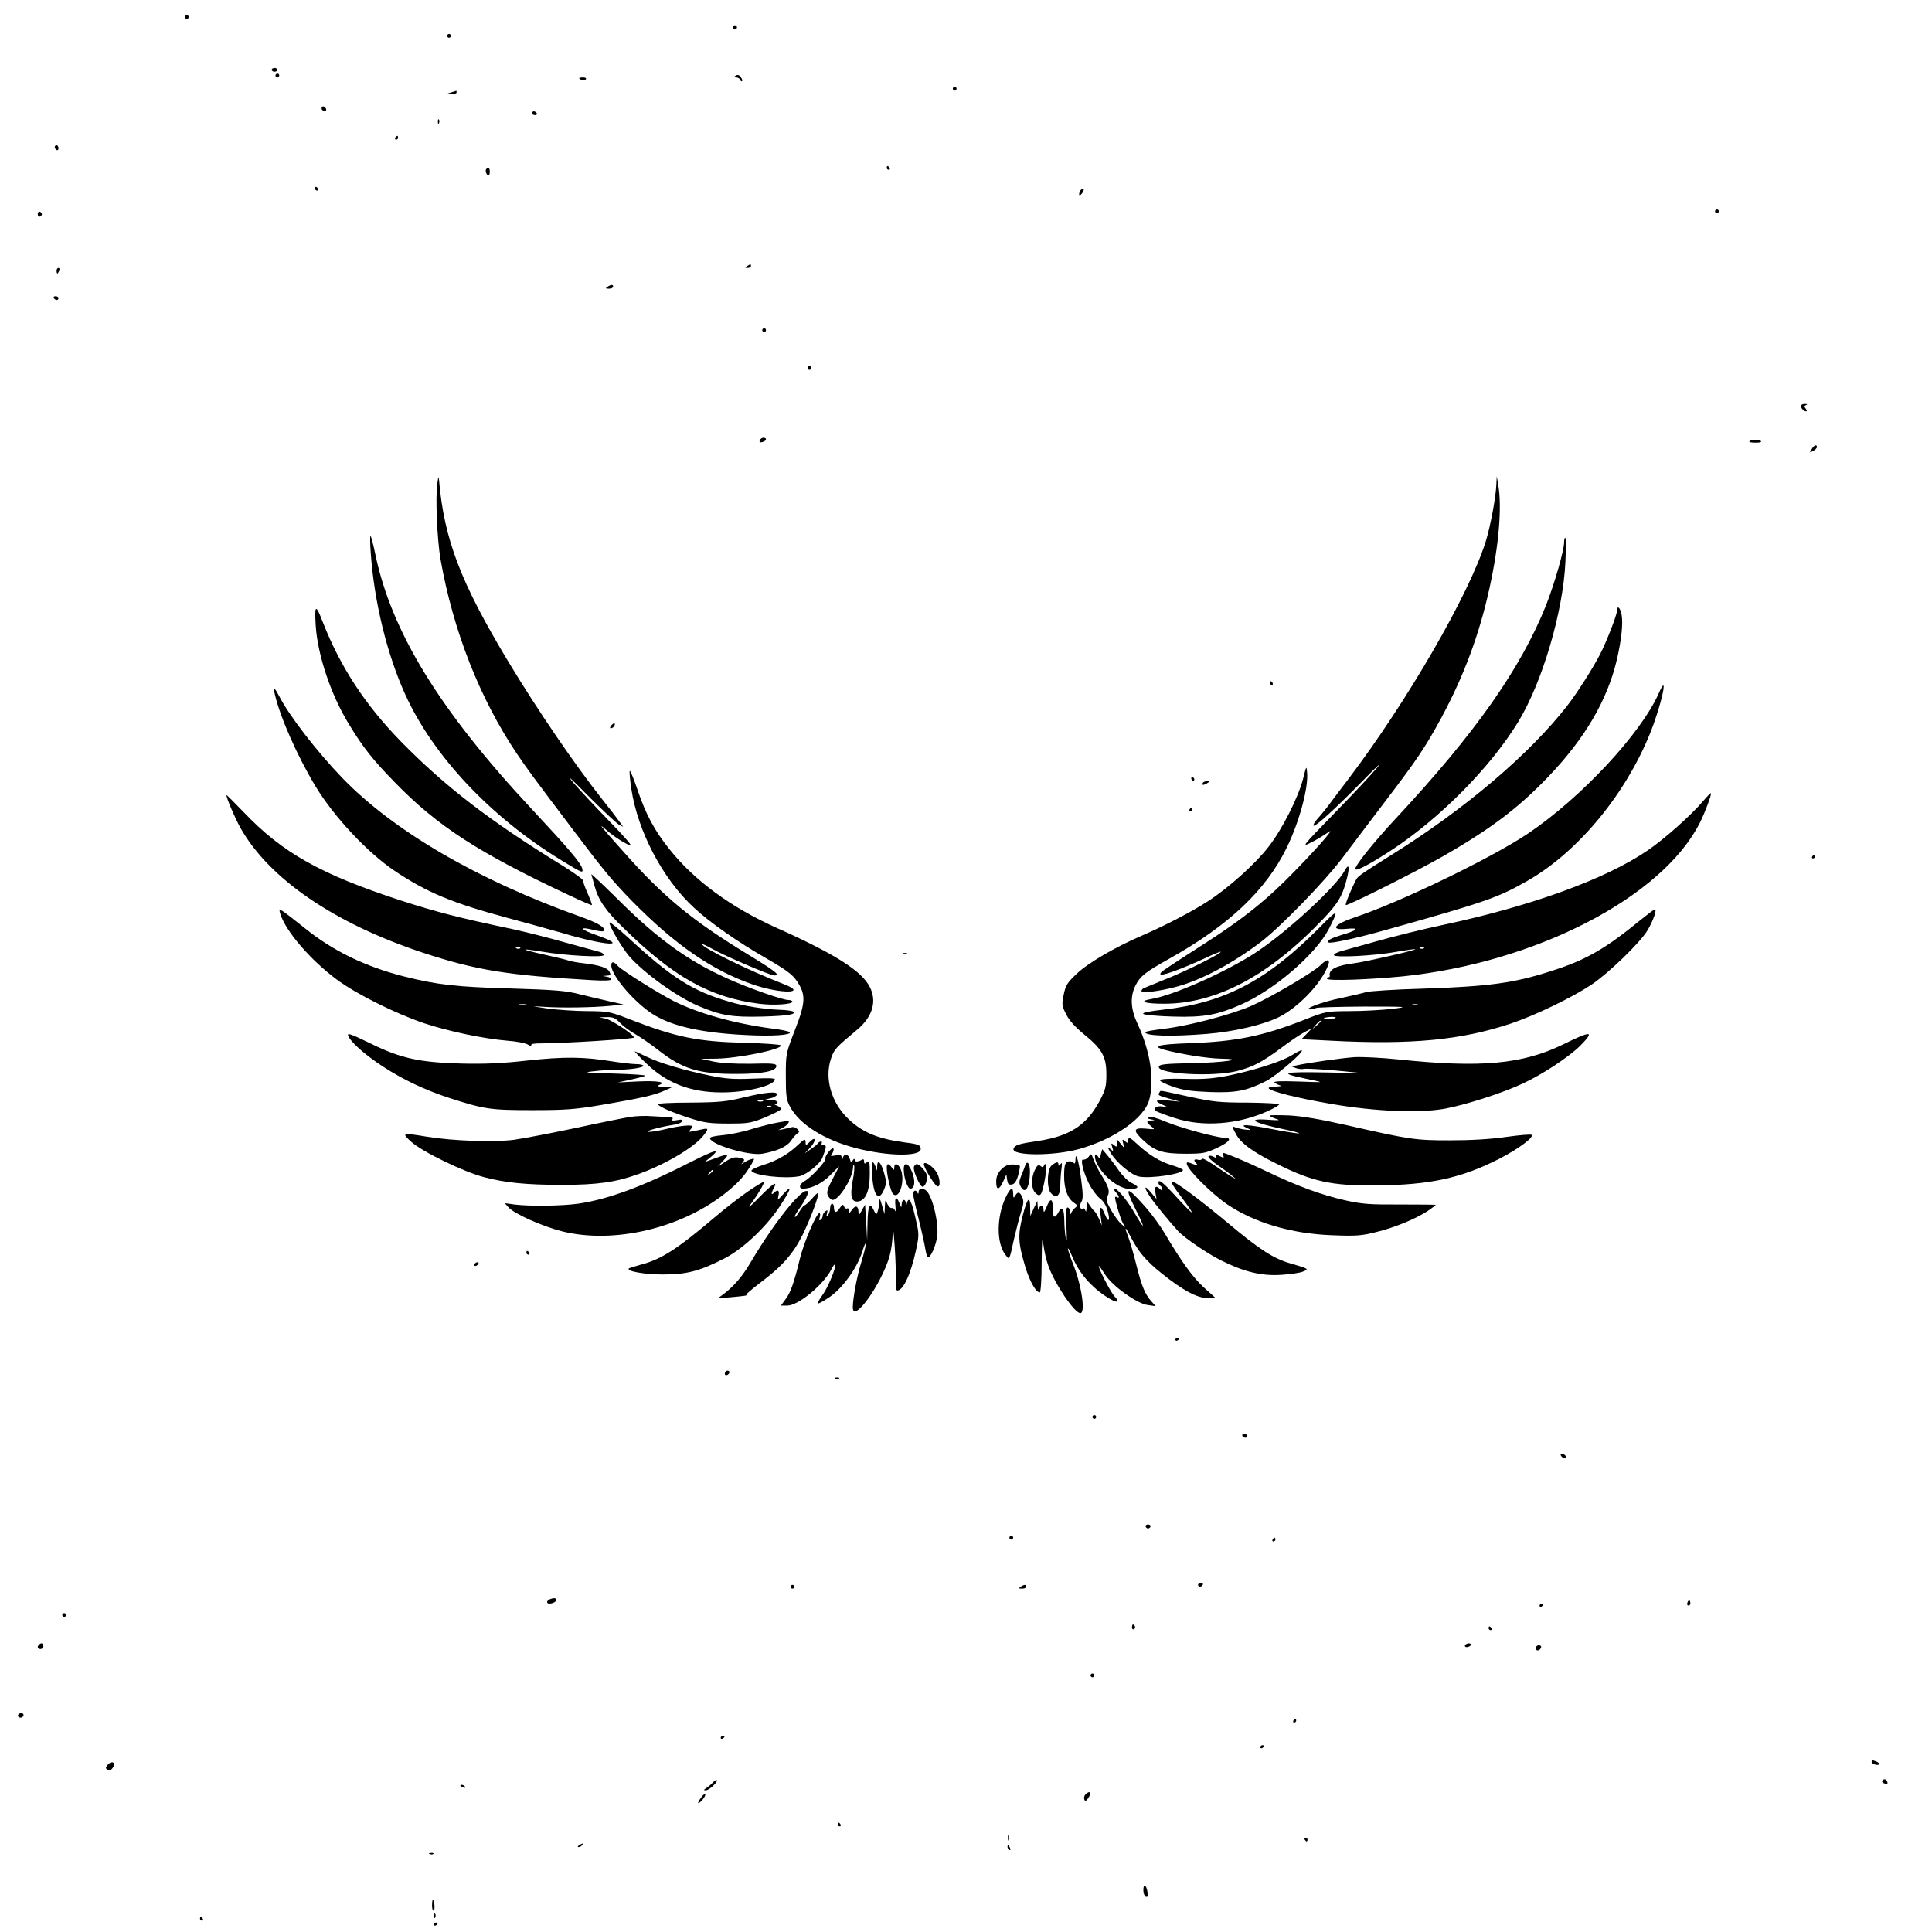 <?xml version="1.0" standalone="no"?>
<!DOCTYPE svg PUBLIC "-//W3C//DTD SVG 20010904//EN"
 "http://www.w3.org/TR/2001/REC-SVG-20010904/DTD/svg10.dtd">
<svg version="1.0" xmlns="http://www.w3.org/2000/svg"
 width="1024pt" height="1024pt" viewBox="0 0 1024 1024"
 preserveAspectRatio="xMidYMid meet">
<g transform="translate(0,1024) scale(0.1,-0.1)"
fill="#000000" stroke="none">
<path d="M980 10150 c0 -5 5 -10 10 -10 6 0 10 5 10 10 0 6 -4 10 -10 10 -5 0
-10 -4 -10 -10z"/>
<path d="M3886 10101 c-4 -5 -2 -12 3 -15 5 -4 12 -2 15 3 4 5 2 12 -3 15 -5
4 -12 2 -15 -3z"/>
<path d="M2370 10050 c0 -5 5 -10 10 -10 6 0 10 5 10 10 0 6 -4 10 -10 10 -5
0 -10 -4 -10 -10z"/>
<path d="M1440 9870 c0 -5 7 -10 15 -10 8 0 15 5 15 10 0 6 -7 10 -15 10 -8 0
-15 -4 -15 -10z"/>
<path d="M1460 9840 c0 -5 5 -10 10 -10 6 0 10 5 10 10 0 6 -4 10 -10 10 -5 0
-10 -4 -10 -10z"/>
<path d="M3899 9839 c-12 -7 -11 -9 3 -9 9 0 18 -6 21 -12 2 -7 7 -11 10 -8 3
3 0 13 -7 22 -8 11 -17 14 -27 7z"/>
<path d="M3070 9826 c0 -9 30 -14 35 -6 4 6 -3 10 -14 10 -12 0 -21 -2 -21 -4z"/>
<path d="M5050 9770 c0 -5 5 -10 10 -10 6 0 10 5 10 10 0 6 -4 10 -10 10 -5 0
-10 -4 -10 -10z"/>
<path d="M2390 9750 l-25 -8 28 -1 c15 -1 27 4 27 9 0 6 -1 10 -2 9 -2 -1 -14
-5 -28 -9z"/>
<path d="M1706 9672 c-3 -6 -1 -14 5 -17 15 -10 25 3 12 16 -7 7 -13 7 -17 1z"/>
<path d="M2820 9640 c0 -5 7 -10 16 -10 8 0 12 5 9 10 -3 6 -10 10 -16 10 -5
0 -9 -4 -9 -10z"/>
<path d="M2321 9594 c0 -11 3 -14 6 -6 3 7 2 16 -1 19 -3 4 -6 -2 -5 -13z"/>
<path d="M2095 9510 c-3 -5 -1 -10 4 -10 6 0 11 5 11 10 0 6 -2 10 -4 10 -3 0
-8 -4 -11 -10z"/>
<path d="M290 9461 c0 -6 5 -13 10 -16 6 -3 10 1 10 9 0 9 -4 16 -10 16 -5 0
-10 -4 -10 -9z"/>
<path d="M4700 9350 c0 -5 5 -10 11 -10 5 0 7 5 4 10 -3 6 -8 10 -11 10 -2 0
-4 -4 -4 -10z"/>
<path d="M2577 9344 c-7 -7 2 -34 12 -34 4 0 7 9 7 20 0 20 -7 25 -19 14z"/>
<path d="M1670 9240 c0 -5 5 -10 11 -10 5 0 7 5 4 10 -3 6 -8 10 -11 10 -2 0
-4 -4 -4 -10z"/>
<path d="M5723 9225 c-9 -24 1 -27 15 -5 8 13 8 20 2 20 -6 0 -13 -7 -17 -15z"/>
<path d="M9090 9120 c0 -5 5 -10 10 -10 6 0 10 5 10 10 0 6 -4 10 -10 10 -5 0
-10 -4 -10 -10z"/>
<path d="M200 9105 c0 -9 5 -15 11 -13 6 2 11 8 11 13 0 5 -5 11 -11 13 -6 2
-11 -4 -11 -13z"/>
<path d="M3960 8830 c-13 -8 -12 -10 3 -10 9 0 17 5 17 10 0 12 -1 12 -20 0z"/>
<path d="M300 8805 c0 -8 2 -15 4 -15 2 0 6 7 10 15 3 8 1 15 -4 15 -6 0 -10
-7 -10 -15z"/>
<path d="M3220 8720 c-12 -8 -11 -10 8 -10 12 0 22 5 22 10 0 13 -11 13 -30 0z"/>
<path d="M285 8660 c3 -5 10 -10 16 -10 5 0 9 5 9 10 0 6 -7 10 -16 10 -8 0
-12 -4 -9 -10z"/>
<path d="M4040 8490 c0 -5 5 -10 10 -10 6 0 10 5 10 10 0 6 -4 10 -10 10 -5 0
-10 -4 -10 -10z"/>
<path d="M4280 8290 c0 -5 5 -10 10 -10 6 0 10 5 10 10 0 6 -4 10 -10 10 -5 0
-10 -4 -10 -10z"/>
<path d="M9547 8093 c-8 -8 11 -33 25 -33 6 0 6 6 -1 14 -9 11 -9 15 1 19 9 4
8 6 -3 6 -9 1 -19 -2 -22 -6z"/>
<path d="M4027 7906 c-4 -10 0 -12 14 -9 22 6 26 23 5 23 -8 0 -16 -6 -19 -14z"/>
<path d="M9273 7902 c-6 -4 6 -8 27 -8 22 -1 37 2 34 7 -6 11 -45 11 -61 1z"/>
<path d="M9602 7859 c-12 -19 -11 -19 8 -9 11 6 20 15 20 20 0 17 -15 11 -28
-11z"/>
<path d="M2318 7677 c-11 -71 -1 -299 17 -402 67 -379 208 -737 404 -1029 52
-77 83 -120 311 -421 150 -199 195 -253 298 -359 229 -233 424 -368 642 -444
148 -51 297 -49 164 2 -192 75 -434 193 -434 213 0 2 24 -9 53 -25 68 -39 309
-142 331 -142 35 0 8 21 -141 112 -294 179 -445 303 -658 543 -121 135 -139
158 -95 119 42 -38 115 -84 132 -84 7 0 -43 57 -112 127 -69 71 -154 162 -190
203 -41 49 -15 26 75 -66 77 -77 151 -146 164 -154 l24 -12 -22 30 c-12 17
-51 68 -88 114 -145 183 -344 474 -500 733 -252 419 -339 647 -366 960 -2 24
-4 20 -9 -18z"/>
<path d="M7931 7674 c-2 -66 -31 -223 -57 -306 -89 -281 -414 -843 -725 -1254
-46 -60 -97 -128 -113 -150 -17 -21 -41 -51 -55 -66 -13 -15 -22 -30 -19 -34
9 -8 113 87 262 239 71 73 104 103 75 68 -30 -36 -133 -146 -229 -244 -170
-175 -173 -179 -120 -152 30 15 71 40 90 54 50 37 -88 -118 -228 -257 -126
-124 -242 -214 -426 -332 -220 -142 -236 -152 -236 -162 0 -15 94 18 243 86
42 20 77 34 77 31 0 -10 -175 -98 -280 -140 -63 -26 -121 -49 -127 -52 -7 -3
-13 -10 -13 -15 0 -14 95 -2 185 22 132 35 301 125 450 239 102 78 337 320
428 441 47 63 147 194 220 291 175 229 221 297 306 454 120 222 203 446 256
690 50 227 66 428 46 545 l-8 45 -2 -41z"/>
<path d="M1965 7310 c18 -260 87 -540 183 -751 148 -326 452 -649 826 -878
113 -69 118 -71 112 -45 -8 31 -72 106 -266 314 -488 522 -746 942 -831 1354
-10 48 -21 91 -25 95 -3 3 -3 -37 1 -89z"/>
<path d="M8290 7366 c0 -44 -51 -220 -96 -335 -135 -336 -374 -676 -793 -1126
-125 -134 -227 -262 -217 -273 9 -8 79 29 191 102 255 167 522 436 670 677
128 208 240 585 252 852 3 70 3 127 -1 127 -3 0 -6 -11 -6 -24z"/>
<path d="M1673 6930 c9 -159 81 -374 178 -531 74 -122 126 -187 243 -307 226
-232 443 -372 920 -596 66 -31 121 -55 123 -53 2 2 -8 29 -22 61 -14 31 -25
62 -25 69 0 7 -51 43 -112 81 -384 236 -621 419 -854 657 -189 194 -319 393
-412 629 -38 99 -45 98 -39 -10z"/>
<path d="M8570 7001 c0 -20 -56 -165 -89 -228 -36 -71 -123 -208 -174 -273
-200 -257 -542 -548 -930 -790 -149 -93 -180 -114 -188 -130 -28 -53 -60 -132
-56 -137 7 -6 373 177 514 258 255 146 401 257 558 421 195 203 315 408 365
623 24 105 33 189 25 236 -7 40 -25 54 -25 20z"/>
<path d="M6730 6620 c0 -5 5 -10 11 -10 5 0 7 5 4 10 -3 6 -8 10 -11 10 -2 0
-4 -4 -4 -10z"/>
<path d="M8792 6566 c-95 -215 -412 -554 -692 -743 -191 -129 -681 -366 -917
-444 -113 -38 -137 -71 -45 -62 71 7 60 -7 -26 -32 -56 -17 -81 -30 -71 -40 9
-8 140 20 304 66 531 149 594 171 750 260 270 154 524 462 655 793 39 99 76
234 66 243 -2 3 -13 -16 -24 -41z"/>
<path d="M1456 6563 c28 -123 119 -329 216 -490 99 -164 277 -353 420 -449
170 -114 307 -171 598 -249 96 -26 228 -62 293 -81 228 -68 362 -75 177 -10
-86 30 -95 47 -13 27 25 -7 48 -9 51 -6 16 16 -23 41 -118 75 -548 195 -996
456 -1268 739 -132 137 -280 329 -331 429 -25 48 -34 54 -25 15z"/>
<path d="M3240 6395 c-8 -9 -8 -15 -2 -15 12 0 26 19 19 26 -2 2 -10 -2 -17
-11z"/>
<path d="M6906 6110 c-26 -99 -111 -267 -183 -359 -70 -90 -209 -215 -318
-286 -84 -55 -228 -130 -355 -185 -140 -60 -283 -144 -342 -200 -51 -48 -60
-62 -70 -111 -11 -52 -10 -60 13 -105 16 -33 47 -67 98 -109 93 -76 115 -116
115 -210 0 -60 -4 -79 -32 -133 -70 -134 -158 -193 -329 -219 -103 -15 -124
-22 -131 -41 -13 -39 211 -40 348 -2 186 52 344 163 371 260 29 105 6 259 -62
404 -37 79 -40 145 -10 204 24 48 53 71 181 142 314 176 510 362 620 587 67
138 115 316 108 398 -3 38 -4 37 -22 -35z"/>
<path d="M3338 6154 c-3 -5 1 -47 8 -94 34 -226 166 -478 332 -631 83 -78 237
-185 386 -270 102 -59 135 -83 159 -118 49 -72 48 -113 -10 -261 -48 -124 -48
-126 -48 -245 0 -104 3 -125 22 -160 50 -95 184 -178 352 -221 168 -43 341
-45 341 -4 0 21 -12 26 -85 35 -140 19 -222 52 -296 122 -92 86 -130 215 -95
321 17 51 25 59 141 156 80 67 104 150 65 225 -43 85 -183 174 -496 314 -240
108 -435 251 -565 415 -80 99 -127 188 -170 316 -20 59 -39 104 -41 100z"/>
<path d="M6315 6110 c3 -5 8 -10 11 -10 2 0 4 5 4 10 0 6 -5 10 -11 10 -5 0
-7 -4 -4 -10z"/>
<path d="M6375 6090 c-8 -13 5 -13 25 0 13 8 13 10 -2 10 -9 0 -20 -4 -23 -10z"/>
<path d="M9025 5992 c-61 -72 -201 -197 -290 -258 -223 -153 -621 -298 -1100
-399 -93 -20 -240 -56 -325 -80 -85 -24 -174 -49 -197 -55 -24 -6 -43 -16 -43
-22 0 -15 216 -4 330 17 47 8 92 15 100 14 24 -1 -259 -66 -320 -74 -97 -12
-139 -33 -132 -67 1 -5 -3 -8 -9 -8 -5 0 -8 -4 -5 -8 7 -12 223 -4 399 13 705
72 1378 419 1577 815 28 56 63 150 58 156 -2 1 -21 -18 -43 -44z m-1478 -778
c-3 -3 -12 -4 -19 -1 -8 3 -5 6 6 6 11 1 17 -2 13 -5z"/>
<path d="M1200 6026 c0 -16 47 -126 75 -175 152 -269 497 -505 965 -660 285
-94 449 -120 898 -146 64 -4 102 -2 102 4 0 5 -10 12 -22 14 l-23 4 23 2 c19
1 21 4 12 21 -11 21 -54 35 -140 45 -30 3 -66 10 -80 15 -14 5 -71 18 -128 31
-56 12 -100 24 -98 26 2 2 42 -3 89 -11 121 -21 327 -32 327 -18 0 7 -12 15
-27 18 -16 4 -96 26 -179 49 -83 24 -207 55 -275 70 -289 61 -405 91 -594 152
-425 139 -627 252 -833 468 -51 53 -92 94 -92 91z m1557 -812 c-3 -3 -12 -4
-19 -1 -8 3 -5 6 6 6 11 1 17 -2 13 -5z"/>
<path d="M6305 5950 c-3 -5 -1 -10 4 -10 6 0 11 5 11 10 0 6 -2 10 -4 10 -3 0
-8 -4 -11 -10z"/>
<path d="M9605 5700 c-3 -5 -1 -10 4 -10 6 0 11 5 11 10 0 6 -2 10 -4 10 -3 0
-8 -4 -11 -10z"/>
<path d="M7128 5627 c-44 -84 -295 -316 -462 -429 -154 -103 -443 -233 -564
-253 -71 -12 -36 -25 67 -25 277 0 556 148 839 444 85 88 109 130 132 224 14
59 9 77 -12 39z"/>
<path d="M3134 5605 c3 -8 10 -33 16 -57 22 -80 58 -133 157 -229 265 -259
457 -366 717 -399 77 -10 176 -3 176 11 0 5 -10 9 -23 9 -30 0 -221 67 -327
116 -206 93 -366 209 -573 415 -82 81 -146 142 -143 134z"/>
<path d="M1485 5398 c28 -92 158 -244 299 -349 101 -76 316 -183 466 -233 130
-43 317 -82 440 -92 47 -3 96 -13 109 -21 13 -8 20 -10 17 -4 -5 8 12 11 56
11 111 0 488 23 488 31 0 15 -117 93 -150 100 l-35 7 41 1 c33 1 46 -5 70 -30
16 -17 52 -44 81 -60 29 -17 83 -54 120 -83 131 -103 218 -129 418 -128 137 0
210 15 210 42 0 13 -21 15 -135 12 -86 -1 -158 3 -200 12 l-65 14 82 1 c116 2
343 48 343 70 0 5 -87 11 -192 14 -249 6 -363 29 -606 123 -110 43 -118 44
-230 45 -65 0 -160 7 -212 14 -87 13 -89 13 -23 9 96 -7 272 -4 358 5 l70 7
-80 18 c-44 10 -116 27 -160 38 -65 17 -132 22 -360 29 -290 8 -390 20 -565
64 -204 52 -376 135 -525 256 -55 44 -108 85 -118 91 -17 8 -18 7 -12 -14z
m1303 -485 c-10 -2 -26 -2 -35 0 -10 3 -2 5 17 5 19 0 27 -2 18 -5z"/>
<path d="M8699 5367 c-189 -155 -291 -214 -469 -271 -206 -67 -334 -84 -690
-96 -146 -4 -280 -13 -298 -18 -19 -6 -80 -20 -136 -32 -99 -20 -205 -60 -160
-60 11 0 24 3 28 7 4 4 118 7 254 8 234 0 242 -1 152 -12 -52 -6 -153 -12
-223 -12 -127 -1 -130 -1 -241 -45 -224 -88 -363 -116 -606 -125 -169 -6 -208
-15 -142 -34 77 -22 232 -47 300 -48 144 -2 22 -21 -158 -24 -136 -3 -166 -6
-168 -19 -8 -39 293 -55 417 -22 86 23 129 46 232 122 47 36 103 73 124 84
l38 20 -27 -29 -28 -29 159 -8 c424 -22 686 3 951 91 130 44 319 135 427 206
92 62 260 224 299 291 29 50 49 108 37 108 -4 0 -36 -24 -72 -53z m-1186 -454
c-7 -2 -19 -2 -25 0 -7 3 -2 5 12 5 14 0 19 -2 13 -5z m-433 -67 c0 -2 -15 -6
-34 -8 -19 -2 -32 0 -30 4 5 8 64 12 64 4z m-80 -19 c0 -2 -10 -12 -22 -23
l-23 -19 19 23 c18 21 26 27 26 19z"/>
<path d="M6990 5320 c-276 -277 -498 -394 -822 -431 -79 -9 -115 -16 -108 -23
5 -5 77 -12 158 -14 165 -5 238 9 369 68 175 80 388 265 456 396 56 110 51
110 -53 4z"/>
<path d="M3230 5350 c0 -21 66 -132 104 -177 77 -89 252 -215 366 -264 122
-52 181 -61 340 -57 140 4 186 12 161 28 -7 3 -37 7 -69 8 -81 3 -191 20 -264
42 -196 56 -310 129 -537 339 -56 51 -101 88 -101 81z"/>
<path d="M4788 5183 c7 -3 16 -2 19 1 4 3 -2 6 -13 5 -11 0 -14 -3 -6 -6z"/>
<path d="M7000 5125 c-39 -38 -263 -170 -367 -216 -112 -48 -328 -105 -465
-122 -54 -6 -98 -14 -98 -18 0 -20 138 -24 325 -9 148 12 304 49 387 91 102
52 222 178 257 272 14 35 -5 37 -39 2z"/>
<path d="M3240 5123 c0 -56 132 -207 231 -265 102 -60 257 -93 485 -104 140
-7 239 0 230 15 -3 5 -47 14 -98 20 -200 27 -387 80 -517 145 -83 42 -275 163
-296 186 -22 25 -35 26 -35 3z"/>
<path d="M1849 4743 c19 -35 97 -102 184 -158 105 -68 219 -122 347 -164 186
-60 218 -65 440 -65 176 0 228 4 365 27 210 36 283 52 336 76 l44 20 -45 1
c-34 1 -40 3 -25 10 39 15 -12 23 -118 18 l-102 -5 65 14 c36 8 72 17 80 21 8
4 -66 9 -165 12 -153 4 -169 6 -110 12 39 5 93 8 121 8 71 0 144 11 144 21 0
5 -17 9 -37 9 -21 0 -80 7 -132 15 -147 24 -251 25 -446 4 -134 -15 -223 -19
-350 -16 -219 6 -318 27 -472 102 -123 60 -139 65 -124 38z"/>
<path d="M8288 4706 c-218 -107 -438 -127 -878 -81 -86 9 -189 14 -231 12 -69
-5 -246 -30 -309 -44 l-25 -5 23 -9 c13 -5 33 -7 45 -4 12 2 87 -2 167 -9
l145 -14 -205 4 c-219 4 -245 -3 -105 -32 44 -9 81 -17 83 -19 1 -1 -55 0
-125 3 -87 3 -125 1 -118 -6 6 -5 19 -12 30 -15 11 -3 1 -5 -23 -6 -24 0 -41
-5 -38 -9 10 -17 152 -52 331 -83 238 -41 477 -50 610 -24 116 23 302 83 408
133 105 49 242 140 302 199 79 80 61 82 -87 9z"/>
<path d="M6850 4649 c-55 -35 -200 -81 -340 -110 -83 -16 -132 -20 -232 -17
-80 2 -129 -1 -130 -7 -2 -5 29 -21 67 -34 55 -19 98 -25 196 -29 140 -5 196
6 299 58 53 27 200 153 190 163 -3 2 -25 -8 -50 -24z"/>
<path d="M3424 4605 c109 -106 236 -155 401 -155 131 0 272 34 282 67 3 9 -26
10 -119 6 -101 -4 -141 -1 -224 16 -138 28 -268 67 -334 99 -30 14 -59 28 -65
30 -5 2 21 -27 59 -63z"/>
<path d="M6145 4449 c-9 -14 -8 -15 55 -33 l55 -15 -62 6 c-70 6 -79 -1 -30
-23 l32 -15 -32 6 c-34 7 -56 -11 -32 -26 8 -4 52 -21 99 -36 145 -47 331 -33
485 36 36 16 65 33 65 38 0 4 -75 8 -167 9 -150 0 -184 4 -313 32 -170 37
-147 34 -155 21z"/>
<path d="M3940 4423 c-90 -22 -130 -26 -282 -27 -97 0 -174 -4 -171 -9 8 -14
78 -44 168 -73 78 -25 106 -29 205 -29 108 0 120 2 198 34 45 19 82 38 82 43
0 5 -10 13 -22 18 -13 5 -17 9 -10 9 27 2 10 21 -20 22 l-33 1 29 7 c16 3 31
12 34 19 6 19 -59 14 -178 -15z m103 -20 c-7 -2 -19 -2 -25 0 -7 3 -2 5 12 5
14 0 19 -2 13 -5z m44 -29 c-3 -3 -12 -4 -19 -1 -8 3 -5 6 6 6 11 1 17 -2 13
-5z"/>
<path d="M3339 4320 c-31 -5 -161 -31 -290 -59 -129 -27 -274 -55 -324 -62
-106 -14 -327 -6 -460 16 -135 22 -138 21 -85 -27 57 -52 277 -159 385 -187
113 -30 225 -41 416 -41 183 0 284 14 402 57 140 50 288 137 341 199 32 40 33
46 1 39 -14 -3 -37 -8 -52 -11 -23 -4 -26 -3 -15 7 6 7 12 16 12 19 0 10 -70
3 -140 -14 -84 -20 -134 -20 -65 0 28 8 71 17 97 21 26 3 49 11 52 19 4 10 -2
12 -26 7 -22 -4 -29 -3 -24 5 5 8 -2 12 -22 12 -16 0 -56 2 -88 4 -32 3 -84 1
-115 -4z"/>
<path d="M6089 4320 c-8 -6 -5 -10 12 -13 23 -4 23 -4 2 -6 -29 -1 -29 -8 -1
-31 22 -17 21 -17 -30 -12 -67 6 -69 -10 -9 -65 59 -55 103 -68 222 -68 92 0
105 3 168 32 65 31 80 53 35 53 -40 0 -234 53 -310 85 -44 19 -81 29 -89 25z"/>
<path d="M6730 4327 c0 -4 15 -11 33 -17 26 -8 18 -9 -41 -5 -121 9 -79 -17
86 -51 45 -9 80 -19 78 -21 -2 -2 -66 7 -141 22 -135 26 -184 28 -135 6 24
-11 23 -11 -10 -8 -19 2 -43 8 -53 12 -18 7 -18 5 2 -32 25 -51 89 -98 217
-161 190 -95 291 -117 524 -115 288 2 455 38 660 143 98 51 181 112 168 125
-4 4 -64 -1 -135 -11 -85 -12 -185 -18 -298 -18 -186 0 -211 4 -550 81 -138
31 -232 47 -302 51 -57 2 -103 2 -103 -1z"/>
<path d="M4120 4290 c-25 -4 -85 -19 -135 -34 -49 -16 -121 -30 -158 -33 -43
-4 -67 -10 -64 -17 10 -35 209 -93 277 -81 79 14 130 37 152 68 12 18 28 36
35 40 11 7 11 11 -1 23 -8 7 -20 12 -28 10 -7 -2 -26 -7 -43 -10 l-30 -6 28
15 c24 14 38 37 20 34 -5 -1 -28 -5 -53 -9z"/>
<path d="M4292 4188 c-19 -19 -22 -20 -22 -5 0 23 -6 22 -38 -9 -52 -50 -112
-85 -182 -107 -38 -12 -69 -26 -67 -32 8 -25 177 -45 255 -29 36 7 110 67 121
98 22 57 23 66 6 66 -9 0 -13 5 -10 10 3 6 2 10 -4 10 -5 0 -12 -4 -16 -10 -3
-5 -20 -19 -38 -31 l-32 -22 29 30 c33 37 32 65 -2 31z"/>
<path d="M5980 4194 c0 -14 -2 -15 -17 -3 -15 13 -16 11 -10 -11 l6 -25 -20
24 -19 23 0 -22 c0 -20 -2 -21 -16 -9 -15 12 -16 11 -9 -11 7 -23 7 -24 -10
-10 -17 14 -17 13 1 -19 29 -51 110 -119 151 -127 62 -12 233 14 233 35 0 4
-26 15 -58 25 -64 19 -120 53 -181 109 -45 42 -51 44 -51 21z"/>
<path d="M4392 4135 c-12 -15 -20 -31 -17 -35 7 -11 -77 -102 -109 -119 -29
-16 -35 -41 -10 -41 46 0 102 28 145 72 l47 47 -35 -68 c-30 -57 -33 -72 -24
-90 7 -11 17 -21 24 -21 34 0 105 114 108 170 0 14 3 19 6 12 3 -7 0 -42 -7
-77 -16 -86 -8 -117 28 -113 40 5 62 55 62 147 0 64 -2 72 -15 61 -12 -10 -15
-9 -15 4 0 11 -4 14 -12 9 -21 -12 -38 -12 -38 0 0 7 -5 6 -10 -3 -8 -13 -11
-11 -16 8 -7 26 -31 29 -37 5 -4 -16 -5 -16 -6 1 -1 15 -6 17 -32 12 -27 -5
-30 -4 -19 9 6 8 10 20 8 26 -2 7 -13 1 -26 -16z"/>
<path d="M5835 4123 c-5 -21 -8 -24 -15 -13 -17 27 -23 0 -8 -33 38 -79 130
-147 191 -139 35 4 34 14 -5 32 -18 8 -48 38 -68 66 -19 28 -47 65 -62 82
l-26 31 -7 -26z"/>
<path d="M3665 4083 c-258 -132 -443 -200 -602 -223 -86 -12 -257 -14 -337 -4
l-51 7 20 -22 c30 -34 177 -100 283 -127 274 -69 633 15 869 204 69 55 103 94
138 155 16 28 16 29 -7 22 -13 -4 -30 -13 -38 -19 -13 -9 -13 -9 -2 5 11 14 8
17 -20 23 -24 5 -41 0 -72 -20 l-41 -27 29 32 c35 36 26 38 -46 11 l-53 -19
35 29 c53 45 18 35 -105 -27z m115 -47 c0 -2 -8 -10 -17 -17 -16 -13 -17 -12
-4 4 13 16 21 21 21 13z"/>
<path d="M5770 4109 c-8 -10 -20 -17 -27 -15 -19 8 -4 -62 28 -126 16 -32 42
-67 58 -79 18 -13 34 -38 41 -65 16 -55 6 -69 -14 -20 -21 50 -29 45 -22 -11
l6 -48 -15 35 c-9 19 -19 37 -24 40 -4 3 -15 16 -24 30 l-17 24 -1 -34 c-1
-19 -3 -27 -6 -17 -2 9 -8 15 -13 12 -15 -9 -21 14 -9 34 10 15 10 41 -1 122
-12 97 -30 154 -30 99 0 -14 -4 -20 -8 -15 -4 6 -14 10 -22 10 -24 0 -30 -16
-30 -78 0 -67 18 -118 51 -141 21 -14 21 -17 7 -28 -9 -7 -18 -20 -21 -28 -4
-10 -6 -7 -6 8 -1 12 -6 22 -13 22 -8 0 -10 -29 -6 -102 4 -66 2 -88 -3 -63
-4 22 -8 66 -8 97 -1 64 -12 79 -31 43 -20 -37 -30 -30 -30 20 0 55 -13 58
-33 8 -12 -29 -16 -33 -16 -15 -1 26 -18 30 -24 5 -3 -11 -5 -6 -7 12 l-2 30
-19 -40 -18 -40 -1 42 c0 70 -15 56 -39 -38 -27 -104 -25 -146 13 -273 24 -79
57 -136 77 -136 5 0 10 68 10 158 1 120 3 143 9 97 4 -33 15 -82 25 -110 33
-97 140 -255 171 -255 29 0 6 153 -41 267 -14 35 -25 68 -25 75 0 7 11 -13 24
-44 24 -58 63 -114 113 -159 71 -66 165 -109 111 -51 -22 23 -93 162 -83 162
2 0 16 -20 32 -45 38 -61 170 -155 226 -162 l42 -6 -21 24 c-35 38 -53 83 -80
190 -13 55 -33 122 -43 150 -23 60 -19 63 10 7 42 -82 81 -129 167 -198 111
-89 187 -130 243 -130 l42 0 -62 56 c-59 54 -118 135 -209 289 -23 39 -69 102
-103 140 -101 114 -112 110 -49 -17 23 -44 39 -82 37 -84 -2 -2 -20 26 -40 61
-41 71 -93 135 -110 135 -5 0 -3 -8 6 -18 19 -20 23 -37 7 -27 -5 3 -10 3 -10
-2 0 -18 28 -111 40 -133 l13 -25 -22 19 c-12 11 -35 43 -52 72 -25 44 -28 57
-19 74 14 25 7 49 -33 113 -17 27 -35 64 -42 83 -11 32 -12 32 -25 13z"/>
<path d="M6484 4115 c4 -13 2 -13 -14 -5 -24 13 -33 13 -24 -1 5 -8 1 -8 -14
0 -13 7 -23 7 -27 2 -3 -5 20 -27 51 -48 31 -21 65 -46 77 -57 22 -18 21 -18
-8 -1 -16 10 -58 37 -92 61 -35 24 -63 38 -63 32 0 -5 -9 -8 -20 -5 -23 6 -26
-3 -7 -22 10 -10 7 -10 -16 -2 -34 13 -37 13 -37 3 0 -27 128 -156 214 -215
145 -98 339 -156 556 -164 129 -5 155 -3 235 17 101 25 209 70 273 112 23 16
42 30 42 32 0 1 -84 2 -187 2 -162 -1 -203 2 -293 22 -128 29 -250 74 -416
153 -106 51 -220 99 -233 99 -2 0 -1 -7 3 -15z"/>
<path d="M4623 4004 c8 -105 35 -135 63 -68 13 32 13 41 -1 90 -16 55 -35 72
-36 32 l0 -23 -9 23 c-17 41 -23 23 -17 -54z"/>
<path d="M4897 4072 c-7 -10 55 -114 71 -120 20 -6 14 53 -9 82 -23 30 -56 50
-62 38z"/>
<path d="M5434 4063 c-3 -10 -13 -34 -21 -54 -12 -29 -13 -41 -3 -58 23 -44
47 -7 49 76 1 44 -15 67 -25 36z"/>
<path d="M5575 4064 c-26 -20 -29 -125 -3 -150 28 -28 48 -11 48 43 0 26 3 66
6 88 4 30 3 36 -5 25 -7 -10 -11 -11 -11 -2 0 16 -10 15 -35 -4z"/>
<path d="M4700 4051 c0 -39 21 -126 33 -139 36 -35 68 81 38 137 -14 26 -31
27 -31 4 -1 -17 -1 -17 -14 0 -17 22 -26 22 -26 -2z"/>
<path d="M4790 4043 c0 -45 20 -103 35 -103 23 0 28 39 10 86 -19 50 -45 59
-45 17z"/>
<path d="M4844 4056 c-7 -18 31 -106 46 -106 14 0 28 39 23 61 -6 21 -40 59
-54 59 -5 0 -12 -6 -15 -14z"/>
<path d="M5306 4041 c-18 -19 -26 -38 -26 -64 0 -47 15 -47 37 1 l17 37 4 -28
c3 -22 8 -28 24 -25 15 2 25 16 34 47 7 25 11 48 9 52 -3 4 -20 7 -39 7 -24 0
-42 -8 -60 -27z"/>
<path d="M5486 4041 c-22 -42 -21 -104 3 -125 14 -13 20 -14 28 -4 13 17 36
149 27 157 -4 3 -9 0 -11 -7 -4 -10 -8 -10 -18 -2 -11 9 -17 5 -29 -19z"/>
<path d="M3964 3925 c-43 -30 -119 -88 -169 -131 -206 -175 -290 -229 -399
-257 -32 -9 -60 -18 -63 -20 -14 -15 84 -32 182 -32 127 0 197 19 330 88 95
50 217 165 288 273 59 90 69 121 22 69 -34 -38 -35 -39 -29 -12 7 28 -4 35
-24 15 -15 -15 -16 -3 -1 24 23 43 -3 27 -77 -48 -44 -46 -64 -62 -47 -39 42
57 76 115 71 120 -2 3 -40 -20 -84 -50z"/>
<path d="M6140 3971 c0 -6 5 -13 10 -16 6 -3 10 -11 10 -18 0 -8 -3 -8 -12 1
-21 21 -31 13 -24 -20 l6 -33 -30 35 c-37 44 -39 28 -3 -25 22 -34 109 -139
149 -182 33 -35 156 -119 225 -153 119 -60 215 -84 319 -77 47 3 99 10 115 17
35 14 33 15 -70 45 -86 25 -160 73 -325 211 -158 132 -286 227 -301 222 -5 -2
18 -38 52 -82 33 -43 58 -80 56 -82 -2 -2 -39 34 -81 81 -73 80 -96 98 -96 76z"/>
<path d="M4869 3923 c0 -11 -3 -13 -6 -5 -7 18 -23 14 -23 -7 0 -10 13 -69 29
-132 16 -63 32 -136 36 -162 4 -27 11 -44 17 -41 20 13 48 90 47 134 0 85 -33
202 -63 222 -19 13 -36 9 -37 -9z"/>
<path d="M5330 3893 c-49 -104 -49 -245 0 -305 21 -27 19 -31 45 87 10 44 26
106 36 138 15 46 16 63 7 82 -13 29 -23 31 -37 8 -9 -15 -10 -14 -11 10 0 40
-15 33 -40 -20z"/>
<path d="M4186 3850 c-67 -81 -136 -180 -207 -300 -44 -75 -89 -127 -144 -169
l-30 -22 65 5 c85 8 91 9 86 14 -3 2 30 30 72 62 117 88 175 153 226 255 42
86 90 214 82 222 -2 2 -17 -12 -34 -32 -18 -19 -34 -34 -37 -33 -3 2 -14 -12
-25 -29 -11 -18 -22 -33 -25 -33 -7 0 1 15 29 55 12 17 27 42 33 57 11 24 10
27 -8 25 -11 -1 -47 -34 -83 -77z"/>
<path d="M4660 3865 c-1 -16 -5 -38 -9 -48 -6 -17 -8 -16 -19 7 -22 48 -32 28
-34 -66 l-2 -93 -5 95 -6 95 -17 -30 c-15 -27 -17 -28 -18 -8 0 32 -16 37 -34
11 -14 -19 -16 -20 -16 -5 0 10 -5 15 -10 12 -6 -3 -13 1 -16 10 -6 14 -9 12
-24 -9 -17 -28 -30 -25 -30 6 0 10 -4 18 -10 18 -5 0 -10 -10 -10 -22 0 -13
-5 -30 -11 -38 -9 -12 -10 -10 -6 8 5 19 3 21 -9 11 -8 -6 -14 -17 -14 -25 0
-7 -5 -16 -11 -20 -8 -4 -9 0 -4 15 3 11 3 21 -2 21 -16 0 -82 -154 -103 -240
-32 -131 -50 -182 -77 -217 l-24 -33 34 0 c58 0 190 109 233 191 8 17 17 29
20 27 9 -9 -37 -122 -66 -161 -16 -22 -28 -43 -25 -46 3 -2 31 13 63 35 69 48
144 152 172 239 10 33 19 52 19 43 1 -9 -10 -52 -23 -95 -23 -73 -46 -195 -46
-242 0 -89 149 117 194 268 9 30 17 84 17 120 1 45 5 25 11 -64 5 -71 7 -154
6 -183 -2 -33 1 -52 8 -52 31 0 71 85 99 214 15 67 16 87 5 135 -26 123 -42
156 -53 114 -4 -17 -5 -17 -6 0 -2 25 -21 21 -22 -5 -1 -21 -2 -21 -12 5 -16
40 -26 33 -21 -15 2 -24 1 -35 -2 -25 -3 10 -11 16 -17 14 -7 -2 -17 8 -24 22
-11 25 -11 25 -13 -14 l-2 -40 -13 45 c-12 41 -13 42 -15 15z"/>
<path d="M2790 3600 c0 -5 5 -10 11 -10 5 0 7 5 4 10 -3 6 -8 10 -11 10 -2 0
-4 -4 -4 -10z"/>
<path d="M2515 3540 c-3 -5 -2 -10 4 -10 5 0 13 5 16 10 3 6 2 10 -4 10 -5 0
-13 -4 -16 -10z"/>
<path d="M6230 3139 c0 -5 5 -7 10 -4 6 3 10 8 10 11 0 2 -4 4 -10 4 -5 0 -10
-5 -10 -11z"/>
<path d="M3845 2969 c-10 -15 3 -25 16 -12 7 7 7 13 1 17 -6 3 -14 1 -17 -5z"/>
<path d="M4428 2933 c7 -3 16 -2 19 1 4 3 -2 6 -13 5 -11 0 -14 -3 -6 -6z"/>
<path d="M5790 2730 c0 -5 5 -10 10 -10 6 0 10 5 10 10 0 6 -4 10 -10 10 -5 0
-10 -4 -10 -10z"/>
<path d="M6585 2630 c3 -5 10 -10 16 -10 5 0 9 5 9 10 0 6 -7 10 -16 10 -8 0
-12 -4 -9 -10z"/>
<path d="M8272 2528 c5 -15 28 -23 28 -10 0 5 -7 13 -16 16 -10 4 -14 1 -12
-6z"/>
<path d="M6072 2149 c2 -6 8 -10 13 -10 5 0 11 4 13 10 2 6 -4 11 -13 11 -9 0
-15 -5 -13 -11z"/>
<path d="M5350 2090 c0 -5 5 -10 10 -10 6 0 10 5 10 10 0 6 -4 10 -10 10 -5 0
-10 -4 -10 -10z"/>
<path d="M6745 2080 c-3 -5 -1 -10 4 -10 6 0 11 5 11 10 0 6 -2 10 -4 10 -3 0
-8 -4 -11 -10z"/>
<path d="M6350 1840 c0 -5 4 -10 9 -10 6 0 13 5 16 10 3 6 -1 10 -9 10 -9 0
-16 -4 -16 -10z"/>
<path d="M4190 1830 c0 -5 5 -10 10 -10 6 0 10 5 10 10 0 6 -4 10 -10 10 -5 0
-10 -4 -10 -10z"/>
<path d="M5410 1830 c-12 -8 -11 -10 8 -10 12 0 22 5 22 10 0 13 -11 13 -30 0z"/>
<path d="M2913 1763 c-7 -2 -13 -9 -13 -15 0 -14 43 -6 48 10 4 12 -12 15 -35
5z"/>
<path d="M8946 1751 c-4 -7 -5 -15 -2 -18 9 -9 19 4 14 18 -4 11 -6 11 -12 0z"/>
<path d="M8160 1729 c0 -5 5 -7 10 -4 6 3 10 8 10 11 0 2 -4 4 -10 4 -5 0 -10
-5 -10 -11z"/>
<path d="M330 1680 c0 -5 5 -10 10 -10 6 0 10 5 10 10 0 6 -4 10 -10 10 -5 0
-10 -4 -10 -10z"/>
<path d="M6000 1614 c0 -8 5 -12 10 -9 6 4 8 11 5 16 -9 14 -15 11 -15 -7z"/>
<path d="M7890 1610 c0 -5 5 -10 11 -10 5 0 7 5 4 10 -3 6 -8 10 -11 10 -2 0
-4 -4 -4 -10z"/>
<path d="M207 1523 c-12 -11 -8 -23 8 -23 8 0 15 7 15 15 0 16 -12 20 -23 8z"/>
<path d="M7765 1520 c-3 -5 1 -10 9 -10 8 0 18 5 21 10 3 6 -1 10 -9 10 -8 0
-18 -4 -21 -10z"/>
<path d="M8140 1504 c0 -17 22 -14 28 4 2 7 -3 12 -12 12 -9 0 -16 -7 -16 -16z"/>
<path d="M5780 1360 c0 -5 5 -10 10 -10 6 0 10 5 10 10 0 6 -4 10 -10 10 -5 0
-10 -4 -10 -10z"/>
<path d="M96 1151 c-3 -5 0 -11 8 -14 8 -3 17 1 20 9 6 15 -19 20 -28 5z"/>
<path d="M6855 1120 c-3 -5 -1 -10 4 -10 6 0 11 5 11 10 0 6 -2 10 -4 10 -3 0
-8 -4 -11 -10z"/>
<path d="M3820 1029 c0 -5 5 -7 10 -4 6 3 10 8 10 11 0 2 -4 4 -10 4 -5 0 -10
-5 -10 -11z"/>
<path d="M6680 979 c0 -5 5 -7 10 -4 6 3 10 8 10 11 0 2 -4 4 -10 4 -5 0 -10
-5 -10 -11z"/>
<path d="M9920 901 c0 -5 9 -11 20 -14 24 -6 27 8 4 17 -21 8 -24 8 -24 -3z"/>
<path d="M569 884 c-10 -13 -10 -17 1 -24 9 -6 18 -3 26 8 22 30 -3 45 -27 16z"/>
<path d="M3778 792 c-8 -9 -24 -22 -34 -29 -15 -9 -16 -12 -3 -12 16 -1 66 45
58 54 -3 2 -12 -3 -21 -13z"/>
<path d="M9976 801 c-3 -5 3 -11 13 -14 14 -3 18 -1 14 9 -6 16 -19 18 -27 5z"/>
<path d="M2440 776 c0 -2 7 -7 16 -10 8 -3 12 -2 9 4 -6 10 -25 14 -25 6z"/>
<path d="M3718 715 c-25 -33 -23 -44 3 -17 11 13 19 27 17 31 -2 5 -11 -1 -20
-14z"/>
<path d="M5753 729 c-6 -6 -9 -18 -6 -26 4 -11 8 -10 19 4 22 30 12 47 -13 22z"/>
<path d="M4440 570 c0 -5 5 -10 11 -10 5 0 7 5 4 10 -3 6 -8 10 -11 10 -2 0
-4 -4 -4 -10z"/>
<path d="M5342 500 c0 -14 2 -19 5 -12 2 6 2 18 0 25 -3 6 -5 1 -5 -13z"/>
<path d="M6915 490 c3 -5 8 -10 11 -10 2 0 4 5 4 10 0 6 -5 10 -11 10 -5 0 -7
-4 -4 -10z"/>
<path d="M3070 460 c-9 -6 -10 -10 -3 -10 6 0 15 5 18 10 8 12 4 12 -15 0z"/>
<path d="M5340 451 c0 -6 4 -13 10 -16 6 -3 7 1 4 9 -7 18 -14 21 -14 7z"/>
<path d="M2278 413 c7 -3 16 -2 19 1 4 3 -2 6 -13 5 -11 0 -14 -3 -6 -6z"/>
<path d="M6060 222 c0 -17 6 -32 13 -35 10 -4 12 3 9 24 -6 40 -22 47 -22 11z"/>
<path d="M2290 139 c0 -16 4 -28 9 -25 8 5 3 56 -5 56 -2 0 -4 -14 -4 -31z"/>
<path d="M2301 84 c0 -11 3 -14 6 -6 3 7 2 16 -1 19 -3 4 -6 -2 -5 -13z"/>
<path d="M1060 70 c0 -5 5 -10 11 -10 5 0 7 5 4 10 -3 6 -8 10 -11 10 -2 0 -4
-4 -4 -10z"/>
<path d="M2300 39 c0 -5 5 -7 10 -4 6 3 10 8 10 11 0 2 -4 4 -10 4 -5 0 -10
-5 -10 -11z"/>
</g>
</svg>
